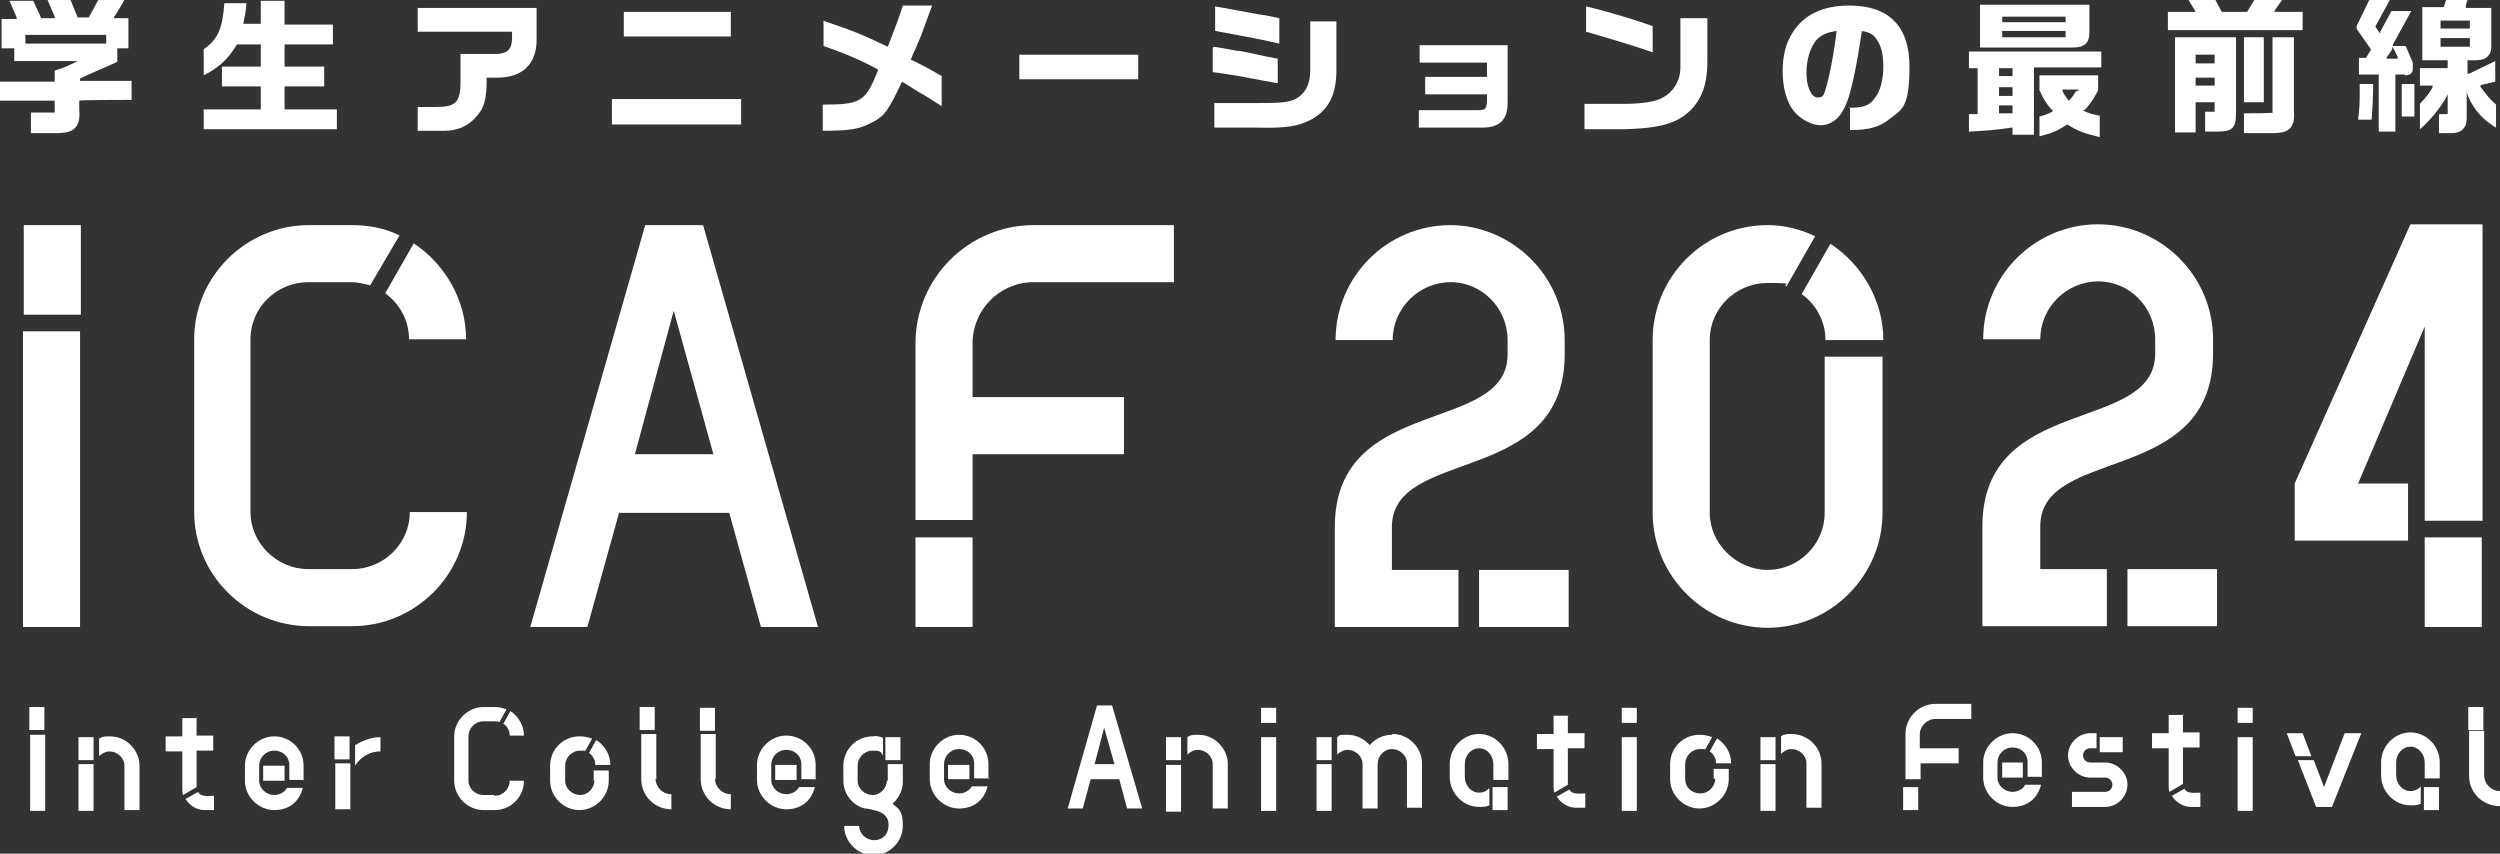 <?xml version="1.0" encoding="UTF-8"?>
<svg id="_レイヤー_2" data-name=" レイヤー 2" xmlns="http://www.w3.org/2000/svg" version="1.1" viewBox="0 0 315.4 107.7">
  <rect x="0" y="0" width="315.4" height="107.7" fill="#333333" stroke="none"/>
  <defs>
    <style>
      .cls-1 {
        fill: #fff;
        stroke-width: 0px;
      }
    </style>
  </defs>
  <g id="_レイヤー_1-2" data-name=" レイヤー 1-2">
    <path class="cls-1" d="M52.7,1h15v4c0,3-1.7,4.8-5,4.8h-1.3c0,2.8-.3,3.8-1.3,4.9-1,1.2-2.4,1.8-4,1.8h-3.4v-3h2.3c2.5,0,3.1-.6,3.1-3.2v-3.5h4.5c1.4,0,2-.6,2-2v-.8h-11.9V1h0Z"/>
    <path class="cls-1" d="M93.5,12.5v3.2h-16.3v-3.2s16.3,0,16.3,0ZM78.7,1.5h13.5v3.1h-13.5V1.5Z"/>
    <path class="cls-1" d="M104.1,2.7c3.3,1.1,4.8,1.7,7.9,3.2,1.4-3.6,1.4-3.7,1.9-5.2h3.7c-.9,2.4-1.1,3-1.4,3.8l-.8,1.9c-.2.3-.3.7-.5,1.1,2.4,1.2,2.7,1.4,3.9,2.1v3.8c-1.4-.9-1.5-1-2.9-1.8-.7-.4-1.4-.9-2.1-1.3-1.7,3.6-2.2,4.4-3.9,5.2-1.5.8-2.7,1-6.1,1v-3.3c4.9,0,5.4-.4,7-4.4-1.7-1-4.3-2.1-6.9-3v-3.2h0Z"/>
    <path class="cls-1" d="M143.6,6.9v3.1h-15v-3.1h15Z"/>
    <path class="cls-1" d="M153.2,13h5.6c3.2,0,4.1-.1,5.1-.8.9-.7,1.4-1.7,1.4-3.4V2.7h3.3v6.1c0,3.1-.9,5-3.2,6.3-1.6.8-3.1,1.1-6.7,1h-5.5v-3.2h0ZM153.2.8l1.2.2,4.3.8c.9.1,1.3.2,2.7.5v3.2c-3-.7-5-1-8.1-1.6V.8ZM153.2,5.9c1.7.3,1.8.3,2.8.5.5,0,1.8.3,3.6.7l1.6.3v3.1l-1.7-.3c-.9-.2-1.7-.3-2.6-.5-.7-.1-1.6-.3-3.9-.6v-3.1h0Z"/>
    <path class="cls-1" d="M190.2,5.7v7.3c0,2.1-1,3.1-3.2,3.1h-8v-2.2h7.5c.9,0,1-.2,1.1-1v-1h-7.8v-2.2h7.8v-1.8h-8.5v-2.2h11.2Z"/>
    <path class="cls-1" d="M215.4,2.3v5.5c0,3.2-.9,5.2-2.8,6.7-1.6,1.2-3.7,1.7-7.6,1.8h-5.1v-3.2h5.1c2.2,0,4-.3,4.8-.8,1.3-.7,2.2-2.1,2.2-3.8V2.3h3.3,0ZM200.1.8c3.3.8,6.8,1.9,8.4,2.5v3.3c-2.9-1-6-1.9-8.4-2.6V.8Z"/>
    <path class="cls-1" d="M233.3,13.6c1.8,0,2.6-.3,3.2-1.2.7-.8,1.1-2.3,1.1-4s-.3-2.7-.9-3.5c-.4-.6-.8-.8-1.8-1-.7,4.6-1,5.8-1.5,7.8-.5,1.7-1,2.6-1.6,3.2-.6.6-1.4.9-2.1.9-1.2,0-2.6-.8-3.4-1.8-.9-1.1-1.4-3-1.4-5s.4-3.5,1.2-4.8c1.4-2.3,3.8-3.5,7.2-3.5,5,0,7.6,2.6,7.6,7.7s-.9,5.4-2.5,6.6c-1.2,1-2.6,1.4-4.8,1.4h-.2v-3h0ZM229.2,5c-.8.9-1.3,2.5-1.3,4.2s.6,3.1,1.4,3.1.8-.4,1-1c.4-1.2,1.1-4.6,1.4-7.4-1.3.2-1.9.5-2.6,1.2h0Z"/>
    <path class="cls-1" d="M262.9,13.9h.1c.8-.9,1.1-1.4,1.7-2.5v-1.9h-7.4v1.9c.6,1.3.9,1.7,1.6,2.5h.1c0,.1-.1.2-.1.2-.6.3-.8.4-1.6.6v2.5c1.6-.4,2.3-.7,3.5-1.5h0s0,0,0,0c1.3.8,2,1.1,4.1,1.6v-2.7c-1-.2-1.3-.3-2-.6h-.2c0,0,0,0,0,0ZM261.9,11.5c-.4.7-.5.8-.9,1.2h0c0,0,0,0,0,0-.4-.5-.5-.6-.8-1.2v-.2c-.1,0,2,0,2,0v.2Z"/>
    <path class="cls-1" d="M248.4,8.6h1.1v5.8h-1.1v2.2c2.1-.1,3.3-.2,5.4-.5h.1v.9h2.7v-8.5h8.5v-2h-16.7v2h0ZM252.2,9.5v-.9h1.7v1h-1.7c0-.1,0-.1,0-.1ZM252.2,11.9v-.9h1.7v1.1h-1.7ZM252.2,14.2v-.9h1.7v1h-1.6c0,0-.1,0-.1,0h0Z"/>
    <path class="cls-1" d="M263.6,4.2V.6h-13.8v5.4h11.7c1.5,0,2.1-.6,2.1-1.9ZM260.6,4v.7h-8v-.8h8ZM260.6,2.2v.6h-8v-.7h8Z"/>
    <path class="cls-1" d="M281.6,16.3s0,0,0,0c0,0,0,0,0,0Z"/>
    <path class="cls-1" d="M279.9,16.7h-.2.2Z"/>
    <polygon class="cls-1" points="286.9 1.5 287 1.3 287.9 0 284.4 0 283.5 1.5 283.5 1.5 283.4 1.5 280.4 1.5 280.3 1.5 280.3 1.5 279.5 0 276.1 0 276.9 1.3 277 1.5 276.8 1.5 273.5 1.5 273.5 3.8 290.5 3.8 290.5 1.5 287.1 1.5 286.9 1.5"/>
    <path class="cls-1" d="M280.5,16.7s-.1,0-.1,0c0,0,.1,0,.1,0Z"/>
    <path class="cls-1" d="M280.2,16.7h-.2.2Z"/>
    <path class="cls-1" d="M286.8,14.2h0c0,.1-3.7.1-3.7.1v2.5h3.5c1.3,0,1.9-.2,2.3-.6s.6-1.1.5-2.3V4.7h-2.7v9.5h0Z"/>
    <rect class="cls-1" x="283.1" y="4.7" width="2.5" height="8.2"/>
    <path class="cls-1" d="M282,15.4s0,0,0,.1c0,0,0,0,0-.1Z"/>
    <path class="cls-1" d="M280.8,16.6s0,0-.1,0c0,0,0,0,.1,0Z"/>
    <path class="cls-1" d="M274.3,16.7h2.7v-3.8h2.4v1.2h-1.2v2.5h1.4c2.1,0,2.5-.4,2.5-2.5V4.7h-7.7v12h0ZM277,7.9v-1h2.4v1.1h-2.4ZM277,10.7v-.9h2.4v1h-2.4Z"/>
    <path class="cls-1" d="M282.1,14.9s0,0,0,.1c0,0,0,0,0-.1Z"/>
    <path class="cls-1" d="M282.1,15.2s0,0,0,.1c0,0,0,0,0-.1Z"/>
    <path class="cls-1" d="M282.1,14.5h0c0,0,0,0,0,0Z"/>
    <path class="cls-1" d="M281.7,16.2s0,0,0,0c0,0,0,0,0,0Z"/>
    <path class="cls-1" d="M281.9,15.8s0,0,0-.1c0,0,0,0,0,.1Z"/>
    <path class="cls-1" d="M281.3,16.5s0,0-.1,0c0,0,0,0,.1,0Z"/>
    <path class="cls-1" d="M281.8,16s0,0,0,0c0,0,0,0,0,0Z"/>
    <path class="cls-1" d="M281.5,16.4s0,0,0,0c0,0,0,0,0,0Z"/>
    <path class="cls-1" d="M281.1,16.6s0,0-.1,0c0,0,0,0,.1,0Z"/>
    <path class="cls-1" d="M304.6,9s0,0,0,0c0,0,0,0,0,0Z"/>
    <path class="cls-1" d="M303.4,9.5h0c.4,0,1-.1,1-.8v-.8l-.9-2.1h-1.6v-.2c0,0,2.3-4.2,2.3-4.2h-2.5l-1.4,2.6v.2c-.1,0-.2-.2-.2-.2l-.4-.6h0c0,0,0-.1,0-.1L301.5,0h-2.6l-1.4,2.9c-.1.2-.2.4-.2.5s0,.3.2.5l1.6,2.3h0c0,0,0,.1,0,.1l-.6,1h0c0,0-.9,0-.9,0v2.1h2.5v7.2h2.1v-7.2h1.2ZM301.3,7.4h-.2v-.2c.1,0,.7-1,.7-1v-.2c.1,0,.2.2.2.2l.5,1v.2c0,0-1.1,0-1.1,0h0Z"/>
    <rect class="cls-1" x="303" y="10.6" width="1.6" height="4.1"/>
    <path class="cls-1" d="M297.7,10.6v1c0,1.1,0,2-.2,3.5h1.7c.1-1.1.2-3.1.2-4.5h-1.7Z"/>
    <path class="cls-1" d="M312.9,10.9h0c0-.1.2-.2.2-.2l1.7-.4v-2.6l-3.3,1.6h-.2c0,0,0-1.7,0-1.7h1.1c1.3,0,2-.7,1.9-2V1h-3.2,0C311,.8,311.3,0,311.3,0h-2.7l-.3.9h0c0,0-2.7,0-2.7,0v6.7h3.2v1h-3.5v2.2h1.6v.2c-.5.9-.7,1.1-1.6,2.1v3.2c1.1-.9,2.6-2.7,3.3-4l.2-.4v2.5h-1.1v2.4h1.5c.8,0,1.3-.2,1.6-.6.3-.3.4-.8.4-1.4v-3.1l.2.5c.7,1.6,1.8,2.9,3.5,3.9v-2.9c-.8-.7-1.1-1.1-2-2.3h0ZM307.9,3.4v-.8h3.7v1h-3.7ZM308,5.9h-.1v-1.1h3.7v1.1h-3.6,0Z"/>
    <path class="cls-1" d="M304.6,9.1s0,0,0,0c0,0,0,0,0,0Z"/>
    <path class="cls-1" d="M303.6,9.6h.1-.1Z"/>
    <path class="cls-1" d="M304.1,9.5s0,0,0,0c0,0,0,0,0,0Z"/>
    <path class="cls-1" d="M303.8,9.6s0,0,.1,0c0,0,0,0-.1,0Z"/>
    <path class="cls-1" d="M304.3,9.4s0,0,0,0c0,0,0,0,0,0Z"/>
    <path class="cls-1" d="M304.5,9.3s0,0,0,0c0,0,0,0,0,0Z"/>
    <path class="cls-1" d="M10.1,10.2v-.3h0c1.9-.9,2.3-1,4.7-2.1v-1.7h1.4v-3.8h-1.8v-.2c.1,0,1.3-2.1,1.3-2.1h-3.3l-1.2,2.2h0c0,0-1.4,0-1.4,0h0c0,0-.9-2.2-.9-2.2h-2.9l.9,2.1v.2c0,0-1.7,0-1.7,0h0c0,0-1-2.2-1-2.2H1.2l.9,2.1v.2c0,0-1.9,0-1.9,0v3.7h1.6v1.6h8l-.4.2c-.8.4-1.2.6-2.5,1v1.4H0v2.4h6.9v1.5h-3v2.6h3.1c1.3,0,2.1-.2,2.5-.7.4-.4.6-1.1.5-2.3v-1.1h0c0-.1,6.6-.1,6.6-.1v-2.4h-6.6ZM3.3,5.5h-.1v-1.1h10.2v1.1H3.3Z"/>
    <path class="cls-1" d="M35.9,13.8v-2.9h5v-2.5h-5v-2.8h6.1v-2.5h-6.1V.1h-3v2.9h-2.2,0c.2-1.2.3-1.4.4-2.6h-2.8c-.2,3.1-.8,4.6-2.6,5.8v3.3c2-1,3.1-2.1,4.2-3.9h0c0,0,3,0,3,0v2.8h-4.9v2.5h4.9v2.9h-7.2v2.5h16.8v-2.5h-6.6,0Z"/>
    <rect class="cls-1" x="115.5" y="67.8" width="7.2" height="11.3"/>
    <rect class="cls-1" x="3" y="28.4" width="7.2" height="11.3"/>
    <path class="cls-1" d="M52.2,30.7l-3.6,6.3c1.8,1.3,3,3.4,3,5.8h7.2c0-5-2.7-9.5-6.6-12.1"/>
    <path class="cls-1" d="M122.7,57.3h19.1v-7.2h-19.1v-6.8c0-4.2,3.4-7.7,7.7-7.7h17.7v-7.2h-17.7c-8.2,0-14.9,6.7-14.9,14.9v22.3h7.2v-8.3Z"/>
    <rect class="cls-1" x="2.9" y="41.8" width="7.2" height="37.3"/>
    <path class="cls-1" d="M44.3,71.8h-5.4c-4,0-7.3-3.3-7.3-7.2v-21.8c0-4,3.3-7.2,7.3-7.2h5.4c.8,0,1.6.2,2.4.4l3.7-6.3c-1.8-.9-3.9-1.3-6-1.3h-5.4c-8,0-14.5,6.5-14.5,14.4v21.8c0,7.9,6.5,14.4,14.5,14.4h5.4c8,0,14.5-6.5,14.5-14.4h-7.2c0,4-3.3,7.2-7.3,7.2"/>
    <path class="cls-1" d="M88.6,28.4h-7.2l-14.5,50.7h7.2l4-14.4h13.9l4,14.4h7.2l-14.5-50.7h0ZM80.1,57.3l4.9-18.1,5,18.1h-9.9Z"/>
    <rect class="cls-1" x="186.6" y="71.9" width="11.3" height="7.2"/>
    <path class="cls-1" d="M230.9,30.8l-3.6,6.3c1.8,1.3,3,3.4,3,5.8h7.3c0-5-2.7-9.5-6.6-12.1"/>
    <path class="cls-1" d="M183,28.4c-8,0-14.5,6.5-14.5,14.5h7.2c0-4,3.3-7.3,7.3-7.3s7.2,3.3,7.2,7.3v1.8c0,10.2-21.8,5-21.8,21.8v12.6h15.6v-7.2h-8.4v-5.4c0-10.2,21.8-5,21.8-21.8v-1.8c0-8-6.6-14.5-14.5-14.5"/>
    <path class="cls-1" d="M230.2,64.7c0,4-3.3,7.2-7.2,7.2s-7.3-3.3-7.3-7.2v-21.8c0-4,3.3-7.2,7.3-7.2s1.6.2,2.4.4l3.6-6.3c-1.9-.9-3.9-1.4-6-1.4-8,0-14.5,6.5-14.5,14.5v21.8c0,7.9,6.5,14.5,14.5,14.5s14.5-6.6,14.5-14.5v-19.7h-7.3v19.7h0Z"/>
    <rect class="cls-1" x="268.4" y="71.8" width="11.3" height="7.2"/>
    <path class="cls-1" d="M264.7,28.3c-8,0-14.5,6.5-14.5,14.5h7.2c0-4,3.3-7.3,7.3-7.3s7.2,3.3,7.2,7.3v1.8c0,10.2-21.8,5-21.8,21.8v12.6h15.7v-7.2h-8.4v-5.4c0-10.2,21.8-5,21.8-21.8v-1.8c0-8-6.6-14.5-14.5-14.5"/>
    <polygon class="cls-1" points="289.5 61 289.5 68.2 303.8 68.2 303.8 61 297.5 61 305.9 41.2 305.9 65.7 313.2 65.7 313.2 28.3 304.1 28.3 289.5 61"/>
    <rect class="cls-1" x="305.9" y="67.8" width="7.2" height="11.3"/>
    <rect class="cls-1" x="311.6" y="88.7" width="1.9" height="2.9" transform="translate(-.2 .5) rotate(0)"/>
    <rect class="cls-1" x="306" y="98.8" width="1.9" height="2.9" transform="translate(-.2 .5) rotate(0)"/>
    <polygon class="cls-1" points="290.5 92.5 288.5 92.5 289.6 95.4 291.6 95.4 290.5 92.5"/>
    <rect class="cls-1" x="282.5" y="88.8" width="1.9" height="1.9" transform="translate(-.2 .5) rotate(0)"/>
    <path class="cls-1" d="M275.6,99.5l-1.6.9c.5.8,1.4,1.4,2.4,1.4h1.2v-1.8c-.6,0-1.7.2-2-.5"/>
    <rect class="cls-1" x="265.1" y="92.5" width="2.9" height="1.9" transform="translate(-.2 .5) rotate(0)"/>
    <polygon class="cls-1" points="252.6 96.2 252.6 98.1 255.2 98.1 255.2 98 255.2 96.2 252.6 96.2"/>
    <rect class="cls-1" x="240.3" y="98.9" width="1.9" height="2.9" transform="translate(-.2 .4) rotate(0)"/>
    <rect class="cls-1" x="3.9" y="89.2" width="1.9" height="2.9" transform="translate(-.2 0) rotate(0)"/>
    <rect class="cls-1" x="10.1" y="93" width="1.9" height="2.9" transform="translate(-.2 0) rotate(0)"/>
    <rect class="cls-1" x="42.4" y="92.9" width="1.9" height="2.9" transform="translate(-.2 0) rotate(0)"/>
    <path class="cls-1" d="M25,99.9l-1.6.9c.5.8,1.4,1.4,2.4,1.4h1.2v-1.8c-.6,0-1.7.2-2-.5"/>
    <polygon class="cls-1" points="33.2 96.6 33.2 98.5 35.9 98.5 35.9 98.4 35.9 98.4 35.9 96.6 33.2 96.6"/>
    <path class="cls-1" d="M64.4,89.7l-.9,1.6c.5.3.8.9.8,1.5h1.8c0-1.3-.7-2.4-1.7-3.1"/>
    <rect class="cls-1" x="80.9" y="89.1" width="1.9" height="2.9" transform="translate(-.2 .1) rotate(0)"/>
    <rect class="cls-1" x="88.5" y="89.1" width="1.9" height="2.9" transform="translate(-.2 .2) rotate(0)"/>
    <rect class="cls-1" x="111.9" y="92.8" width="1.9" height="2.9" transform="translate(-.2 .2) rotate(0)"/>
    <path class="cls-1" d="M75.2,93.4l-.9,1.6c.5.3.8.9.8,1.5h1.9c0-1.3-.7-2.4-1.7-3.1"/>
    <polygon class="cls-1" points="97.8 96.5 97.8 98.4 100.5 98.4 100.5 98.3 100.5 96.5 97.8 96.5"/>
    <polygon class="cls-1" points="119.6 96.5 119.6 98.3 122.3 98.3 122.3 98.3 122.3 96.5 119.6 96.5"/>
    <path class="cls-1" d="M198,99.6l-1.6.9c.5.8,1.4,1.4,2.4,1.4h1.2v-1.8c-.6,0-1.7.2-2-.5"/>
    <rect class="cls-1" x="147.3" y="92.7" width="1.9" height="2.9" transform="translate(-.2 .3) rotate(0)"/>
    <rect class="cls-1" x="159.3" y="89" width="1.9" height="1.9" transform="translate(-.2 .3) rotate(0)"/>
    <rect class="cls-1" x="166.3" y="92.7" width="1.9" height="2.9" transform="translate(-.2 .3) rotate(0)"/>
    <rect class="cls-1" x="188.5" y="99" width="1.9" height="2.9" transform="translate(-.2 .3) rotate(0)"/>
    <rect class="cls-1" x="222.3" y="92.6" width="1.9" height="2.9" transform="translate(-.2 .4) rotate(0)"/>
    <path class="cls-1" d="M216.6,93.2l-.9,1.6c.5.3.8.9.8,1.5h1.9c0-1.3-.7-2.4-1.7-3.1"/>
    <rect class="cls-1" x="204.8" y="88.9" width="1.9" height="1.9" transform="translate(-.2 .4) rotate(0)"/>
    <path class="cls-1" d="M313.4,97.9v-5.7h-1.9v5.7c0,2.1,1.7,3.8,3.9,3.8v-1.9c-1.1,0-2-.9-2-2"/>
    <path class="cls-1" d="M304.1,92.4c-2,0-3.7,1.7-3.7,3.8v1.6c0,2.1,1.7,3.8,3.7,3.8.5,0,.9,0,1.3-.2v-2.2c-.3.4-.8.6-1.3.6-1,0-1.8-.9-1.8-2v-1.6c0-1.1.8-2,1.8-2s1.8.9,1.8,2v2h1.9v-2c0-2.1-1.7-3.8-3.7-3.8"/>
    <polygon class="cls-1" points="293.2 99.3 291.9 95.9 289.9 95.9 292.2 101.8 294.2 101.8 297.9 92.5 295.8 92.5 293.2 99.3"/>
    <rect class="cls-1" x="282.5" y="92.5" width="1.9" height="9.3" transform="translate(-.2 .5) rotate(0)"/>
    <path class="cls-1" d="M275.5,90.2h-1.9v2.3h-2.1v1.9h2.1v4.6c0,.3,0,.6.1.9l1.7-1v-4.6h2.1v-1.9h-2.1v-2.3h0Z"/>
    <path class="cls-1" d="M265.6,96.2h-1.9c-.5,0-.9-.4-.9-.9s.4-.9.9-.9h.8v-1.9h-.8c-1.5,0-2.8,1.3-2.8,2.8s1.3,2.8,2.8,2.8h1.9c.5,0,.9.4.9.9s-.4.9-.9.9h-4.2v1.9h4.2c1.5,0,2.8-1.3,2.8-2.8s-1.3-2.8-2.8-2.8"/>
    <path class="cls-1" d="M257.6,98.1v-1.9c0-2.1-1.7-3.7-3.7-3.7s-3.7,1.7-3.7,3.7v1.9c0,2,1.7,3.7,3.7,3.7s3.2-1.2,3.6-2.8h-2c-.3.6-1,.9-1.6.9-1,0-1.9-.8-1.9-1.8v-1.9c0-1,.8-1.9,1.9-1.9s1.9.8,1.9,1.8v1.9h1.9Z"/>
    <path class="cls-1" d="M242.2,96.3h4.9v-1.9h-4.9v-1.7c0-1.1.9-2,2-2h4.5v-1.9h-4.5c-2.1,0-3.8,1.7-3.8,3.8v5.7h1.9v-2.1h0Z"/>
    <rect class="cls-1" x="4" y="92.7" width="1.9" height="9.6" transform="translate(-.2 0) rotate(0)"/>
    <path class="cls-1" d="M13.8,92.9c-.5,0-.9,0-1.3.3v2.2c.3-.3.8-.6,1.3-.6,1,0,1.9.8,1.9,1.8v5.6h1.9v-5.6c0-2-1.7-3.7-3.7-3.7"/>
    <rect class="cls-1" x="10.1" y="96.4" width="1.9" height="5.9" transform="translate(-.2 0) rotate(0)"/>
    <path class="cls-1" d="M44.2,96.3h-1.9v5.8h1.9v-3.7c0-.1,0-.3,0-.4h0v-1.7h0Z"/>
    <path class="cls-1" d="M44.8,96.6c.7-1.1,1.8-1.8,3.2-1.8v-1.8c-1.1,0-2.2.4-3.2,1v2.7h0Z"/>
    <path class="cls-1" d="M24.9,90.6h-1.9v2.3h-2.1v1.9h2.1v4.6c0,.3,0,.6.1.9l1.7-1v-4.6h2.1v-1.9h-2.1v-2.3h0Z"/>
    <path class="cls-1" d="M38.3,98.5v-1.9c0-2.1-1.7-3.7-3.7-3.7s-3.7,1.7-3.7,3.7v1.9c0,2,1.7,3.7,3.7,3.7s3.2-1.2,3.6-2.8h-2c-.3.6-1,.9-1.6.9-1,0-1.9-.8-1.9-1.8v-1.9c0-1,.8-1.9,1.9-1.9s1.9.8,1.9,1.8v1.9h1.9,0Z"/>
    <path class="cls-1" d="M62.4,100.3h-1.4c-1,0-1.9-.8-1.9-1.8v-5.6c0-1,.8-1.9,1.9-1.9h1.4c.2,0,.4,0,.6.1l.9-1.6c-.5-.2-1-.3-1.5-.3h-1.4c-2,0-3.7,1.7-3.7,3.7v5.6c0,2,1.7,3.7,3.7,3.7h1.4c2.1,0,3.7-1.7,3.7-3.7h-1.8c0,1-.8,1.9-1.9,1.9"/>
    <path class="cls-1" d="M82.8,98.3v-5.7h-1.9v5.7c0,2.1,1.7,3.8,3.8,3.8v-1.9c-1.1,0-2-.9-2-2"/>
    <path class="cls-1" d="M90.3,98.3v-5.7h-1.9v5.7c0,2.1,1.7,3.8,3.8,3.8v-1.9c-1.1,0-2-.9-2-2"/>
    <path class="cls-1" d="M111.9,98.4c0,1-.8,1.9-1.8,1.9s-1.9-.8-1.9-1.8v-1.9c0-1,.8-1.9,1.9-1.9s1,.2,1.3.6v-2.2c-.4-.2-.9-.3-1.3-.2-2.1,0-3.7,1.7-3.7,3.7v1.9c0,1.6,1.1,3.1,2.7,3.5.4,0,.7.1,1.1.2,1.1.2,1.9.7,1.9,1.9s-.8,1.9-1.8,1.9-1.9-.8-1.9-1.8h-1.9c0,2,1.7,3.7,3.7,3.7s3.7-1.7,3.7-3.7-.5-2.1-1.3-2.8c.8-.7,1.3-1.7,1.3-2.8v-2.2h-1.9v2.2h0Z"/>
    <path class="cls-1" d="M75,98.4c0,1-.8,1.9-1.8,1.9s-1.9-.8-1.9-1.8v-1.9c0-1,.8-1.9,1.9-1.9s.4,0,.6.1l.9-1.6c-.5-.2-1-.3-1.6-.3-2.1,0-3.7,1.7-3.7,3.7v1.9c0,2,1.7,3.7,3.7,3.7s3.7-1.7,3.7-3.7v-1.3h-1.9s0,1.3,0,1.3Z"/>
    <path class="cls-1" d="M102.9,98.4v-1.9c0-2.1-1.7-3.7-3.7-3.7s-3.7,1.7-3.7,3.7v1.9c0,2,1.7,3.7,3.7,3.7s3.2-1.2,3.6-2.8h-2c-.3.6-1,.9-1.6.9-1,0-1.9-.8-1.9-1.8v-1.9c0-1,.8-1.9,1.9-1.9s1.9.8,1.9,1.8v1.9h1.9,0Z"/>
    <path class="cls-1" d="M124.7,98.3v-1.9c0-2.1-1.7-3.7-3.7-3.7s-3.7,1.7-3.7,3.7v1.9c0,2,1.7,3.7,3.7,3.7s3.2-1.2,3.6-2.8h-2c-.3.6-1,.9-1.6.9-1,0-1.9-.8-1.9-1.8v-1.9c0-1,.8-1.9,1.9-1.9s1.9.8,1.9,1.8v1.9h1.9,0Z"/>
    <path class="cls-1" d="M197.9,90.3h-1.9v2.3h-2.1v1.9h2.1v4.6c0,.3,0,.6.1.9l1.7-1v-4.6h2.1v-1.9h-2.1v-2.3h0Z"/>
    <path class="cls-1" d="M140.3,89h-1.9l-3.7,13h1.9l1-3.7h3.6l1,3.7h1.9l-3.8-13h0ZM138.1,96.4l1.2-4.6,1.3,4.6h-2.5Z"/>
    <path class="cls-1" d="M151.1,92.7c-.5,0-.9,0-1.3.3v2.2c.3-.3.8-.6,1.3-.6,1,0,1.9.8,1.9,1.8v5.6h1.9v-5.6c0-2-1.7-3.7-3.7-3.7"/>
    <rect class="cls-1" x="147.3" y="96.2" width="1.9" height="5.9" transform="translate(-.2 .3) rotate(0)"/>
    <rect class="cls-1" x="159.3" y="92.7" width="1.9" height="9.3" transform="translate(-.2 .3) rotate(0)"/>
    <path class="cls-1" d="M175.6,92.7c-1.1,0-2.1.5-2.8,1.3-.7-.8-1.7-1.3-2.8-1.3s-.9,0-1.3.3v2.2c.3-.3.8-.6,1.3-.6,1,0,1.9.8,1.9,1.8v5.6h1.9v-5.6c0-1,.8-1.9,1.8-1.9s1.9.8,1.9,1.8v5.6h1.9v-5.6c0-2-1.7-3.7-3.7-3.7"/>
    <rect class="cls-1" x="166.3" y="96.1" width="1.9" height="5.9" transform="translate(-.2 .3) rotate(0)"/>
    <path class="cls-1" d="M186.6,92.6c-2,0-3.7,1.7-3.7,3.8v1.6c0,2.1,1.7,3.8,3.7,3.8.5,0,.9,0,1.3-.2v-2.2c-.3.4-.8.6-1.3.6-1,0-1.8-.9-1.8-2v-1.6c0-1.1.8-2,1.8-2s1.8.9,1.8,2v2h1.9v-2c0-2.1-1.7-3.8-3.7-3.8"/>
    <path class="cls-1" d="M226,92.6c-.5,0-.9,0-1.3.3v2.2c.3-.3.8-.6,1.3-.6,1,0,1.9.8,1.9,1.8v5.6h1.9v-5.6c0-2-1.7-3.7-3.8-3.7"/>
    <rect class="cls-1" x="222.3" y="96" width="1.9" height="5.9" transform="translate(-.2 .4) rotate(0)"/>
    <path class="cls-1" d="M216.4,98.2c0,1-.8,1.9-1.9,1.9s-1.9-.8-1.9-1.8v-1.9c0-1,.8-1.9,1.9-1.9s.4,0,.6.1l.9-1.6c-.5-.2-1-.3-1.6-.3-2.1,0-3.7,1.7-3.7,3.7v1.9c0,2,1.7,3.7,3.7,3.7s3.7-1.7,3.7-3.7v-1.3h-1.9s0,1.3,0,1.3Z"/>
    <rect class="cls-1" x="204.8" y="92.6" width="1.9" height="9.3" transform="translate(-.2 .4) rotate(0)"/>
  </g>
</svg>